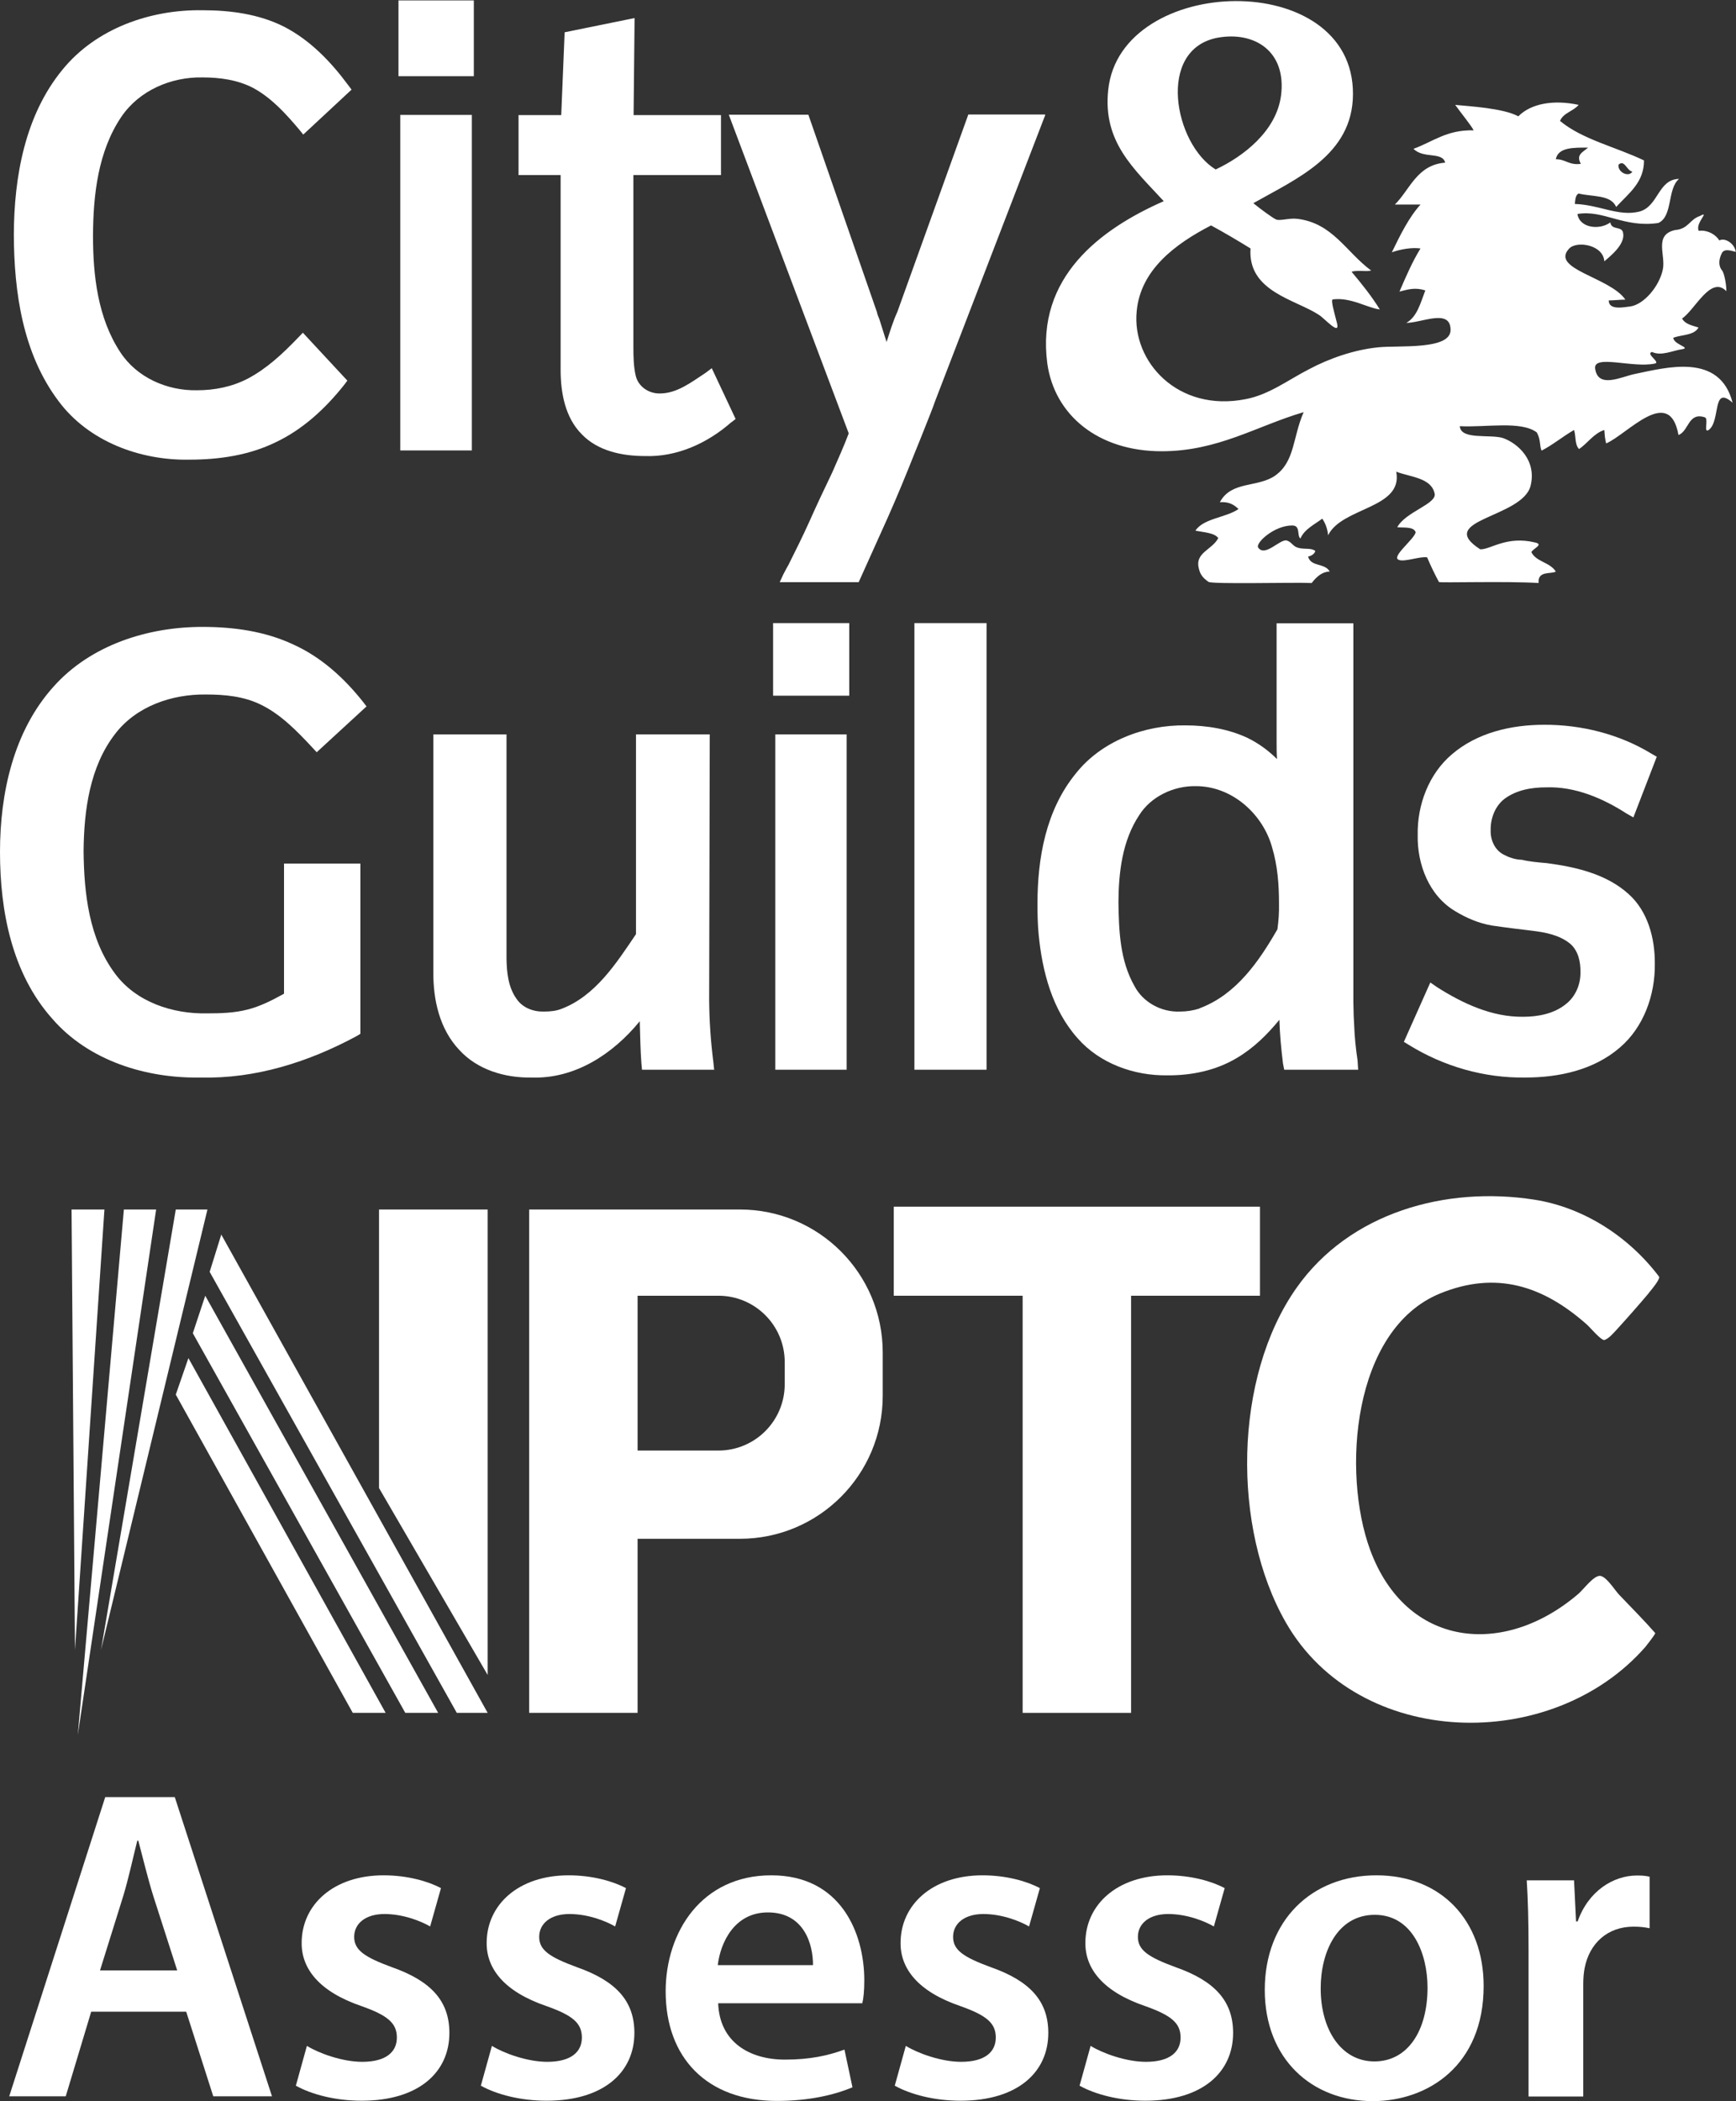 <?xml version="1.0" encoding="UTF-8"?>
<svg id="b" data-name="Layer 2" xmlns="http://www.w3.org/2000/svg" width="86.61" height="104.77" viewBox="0 0 86.61 104.77">
  <rect x="0" y="0" width="86.61" height="104.77" fill="#333333" stroke="none"/>
  <g id="c" data-name="Layer 6">
    <g>
      <g>
        <path d="M68.42,13.44c-.01.16-.64,0-.99.11.53.63,1,1.22,1.41,1.88-.61-.07-1.45-.62-2.35-.5-.11.03.09.69.21,1.17.18.69-.61-.22-.9-.4-1.17-.77-3.56-1.16-3.41-3.31-.63-.39-1.29-.78-1.97-1.15-1.8.93-3.52,2.22-3.71,4.28-.25,2.5,2.05,5.06,5.45,4.38,1.15-.22,2.1-.95,3.13-1.48,1.05-.56,2.28-.98,3.46-1.1,1.02-.11,3.64.15,3.62-.88-.01-1.07-1.44-.34-2.21-.34.54-.3.71-.99.95-1.62-.51-.16-.86-.05-1.29.06.31-.72.65-1.51,1.05-2.15-.42-.06-.97.03-1.43.19.41-.84.84-1.73,1.43-2.38h-1.28c.75-.74,1.1-1.98,2.51-2.09-.14-.56-1.08-.18-1.58-.69.95-.34,1.66-.96,3-.92-.08-.19-.64-.88-.92-1.27.7.07,2.39.16,3.15.57.63-.64,1.76-.84,3.01-.57-.27.32-.77.4-.93.8,1.12.93,2.8,1.3,4.19,1.97,0,1.09-.73,1.61-1.39,2.32-.26-.62-1.18-.5-1.87-.67-.16.07-.17.32-.19.52,1.23.04,2.18.64,3.22.38.96-.26.92-1.61,1.98-1.63-.6.49-.3,1.88-1.04,2.2-1.73.25-2.72-.67-4.03-.45.1.7,1.1.82,1.64.42.06.4.55.18.63.49.15.57-.6,1.17-.93,1.45-.05-.82-1.36-1.04-1.75-.64-.98,1.03,2.04,1.43,2.8,2.55-.24,0-.59.04-.83.04,0,.5.74.34,1.08.3.68-.1,1.45-1.01,1.62-1.85.15-.71-.46-1.72.61-1.96.67-.05.72-.53,1.24-.7.54-.29-.25.35-.06.74.05,0,.09-.01.13-.01.35,0,.71.19.9.49.25-.15.75.12.82.57-.33-.09-.57-.15-.69.05-.19.36-.16.68,0,.87.1.1.22.66.22,1.04-.78-.81-1.57.94-2.21,1.36.14.28.5.35.82.45-.22.4-.82.35-1.26.51.02.34.88.49.46.57-.5.07-1.05.36-1.52.14-.35.09.47.53.13.58-1.08.23-3.03-.46-2.97.23.13,1.05,1.32.42,1.97.29,1.6-.33,4.25-1.07,4.89,1.43-1.03-.91-.59.89-1.18,1.35-.3.21,0-.54-.2-.62-.84-.28-.8.69-1.32.88-.45-2.51-2.55-.03-3.61.42-.06-.28-.06-.29-.09-.67-.53.17-.84.67-1.26.95-.22-.22-.15-.64-.25-.95-.56.32-1.04.73-1.62,1.03-.11-.24-.03-.54-.24-.91-.79-.59-2.54-.24-3.84-.31.05.7,1.49.39,2.15.59.74.26,1.7,1.11,1.38,2.39-.42,1.6-4.81,1.68-2.51,3.16.51.02,1.31-.69,2.74-.34.44.1-.09.29-.19.48.24.49.93.5,1.22.97-.24.14-.91-.06-.86.57-1.58-.1-4.93,0-4.97-.05-.18-.33-.4-.78-.59-1.23-.34-.06-1.13.24-1.4.13-.44-.13.75-1.02.83-1.38-.1-.29-.58-.22-.92-.25.41-.78,2.02-1.17,1.86-1.7-.18-.77-1.2-.8-1.91-1.07.35,1.85-2.71,1.76-3.4,3.17-.03-.34-.15-.62-.29-.83-.37.28-.9.53-1.09.99-.19-.14.02-.65-.41-.65-.9,0-1.84.87-1.7,1.1.34.5,1.09-.44,1.43-.35.27.09.29.3.59.37.31.08.63-.01.83.15-.02.14-.21.26-.36.28.14.53.85.31,1.08.75-.35,0-.64.23-.9.57-.96-.04-4.98.07-5.15-.06-.29-.2-.41-.38-.47-.63-.24-.83.65-.95.96-1.55-.19-.27-.75-.29-1.14-.37.4-.62,1.54-.65,2.15-1.08-.23-.22-.48-.37-.93-.34.57-1.07,1.88-.72,2.75-1.32,1-.7.88-1.92,1.43-3.17-2.35.69-4.27,1.95-7.09,1.95-3.16,0-5.34-1.8-5.7-4.38-.57-4.3,2.65-6.7,5.81-8.09-1.49-1.62-3.05-2.95-2.77-5.55.6-5.77,12.25-6.11,12.21.22-.01,3.03-2.82,4.21-4.97,5.43.35.29.97.74,1.13.81.18.09.66-.08,1.06-.03,1.77.21,2.44,1.66,3.69,2.58ZM63.91,4.78c.29-2.23-1.33-3.23-3.16-2.9-3.08.58-2.16,5.32-.1,6.57,1.39-.65,3.03-1.92,3.26-3.68ZM79.23,7.36c-.73,0-1.49-.02-1.61.58.5,0,.66.31,1.25.23-.26-.46.1-.58.36-.81ZM81.44,8.56c-.29-.06-.39-.62-.69-.35-.06.37.5.65.69.35Z" style="fill: #fff;"/>
        <g>
          <path d="M17.55,4.46l-2.42,2.25-.22-.27c-.66-.78-1.37-1.56-2.27-2.05-.78-.41-1.68-.53-2.54-.53-1.55-.03-3.15.64-4.05,1.97-1.16,1.72-1.4,3.89-1.41,5.92,0,2,.24,4.11,1.36,5.81.82,1.26,2.33,1.93,3.83,1.9.87,0,1.74-.17,2.53-.58.95-.5,1.75-1.25,2.49-2.02l.26-.27,2.22,2.39-.19.25c-.92,1.15-2.03,2.18-3.38,2.82-1.33.65-2.82.87-4.3.87-2.46.05-5.04-.9-6.54-2.92-1.78-2.36-2.22-5.42-2.23-8.3.01-2.89.56-5.96,2.43-8.23C4.8,1.41,7.51.47,10.1.51c1.39,0,2.82.19,4.07.82,1.3.67,2.33,1.74,3.19,2.9l.18.24Z" style="fill: #fff;"/>
          <path d="M23.64,3.8h-3.76V.02h3.76v3.78Z" style="fill: #fff;"/>
          <path d="M36.49,21.05c-1.19,1.05-2.73,1.75-4.32,1.69-1.13,0-2.34-.25-3.14-1.08-.84-.84-1.06-2.08-1.06-3.22v-9.71h-2.1v-2.99h2.13l.17-4.13,3.49-.71-.05,4.84h4.36v2.99h-4.37v8.57c0,.49.01.99.12,1.45.13.53.65.88,1.2.87.86,0,1.58-.57,2.27-1.02l.32-.24,1.19,2.53-.2.16Z" style="fill: #fff;"/>
          <path d="M52.15,5.73l-5.5,14.28c-.13.38-.29.76-.43,1.12-.19.48-.38.96-.57,1.42-.44,1.11-.88,2.18-1.36,3.26l-1.45,3.22h-3.94l.18-.39c.08-.16.17-.32.26-.48.35-.7.7-1.4,1.02-2.11.37-.83.76-1.66,1.16-2.49.28-.64.57-1.28.82-1.94v-.02s-5.98-15.88-5.98-15.88h3.97l3.42,9.84c.02.12.07.23.12.35.06.18.12.39.18.57.07.21.12.4.19.59v-.04c.16-.5.31-1,.53-1.48l3.54-9.84h3.82Z" style="fill: #fff;"/>
          <path d="M35.65,53.34h-3.62l-.03-.32c-.05-.67-.06-1.34-.08-2.01v-.09c-1.34,1.64-3.24,2.89-5.42,2.81-1.32.02-2.69-.39-3.59-1.38-.98-1.04-1.3-2.49-1.29-3.87v-11.86h3.65v11.16c.01.7.08,1.45.51,2.04.31.45.86.64,1.38.62.29,0,.58-.03.84-.13,1.7-.64,2.75-2.28,3.73-3.73v-9.96h3.68l-.03,13.26c.01,1.05.08,2.06.21,3.08l.04.39Z" style="fill: #fff;"/>
          <path d="M42.37,34.69h-3.8v-3.62h3.8v3.62Z" style="fill: #fff;"/>
          <path d="M49.22,53.34h-3.6v-22.27h3.6v22.27Z" style="fill: #fff;"/>
          <path d="M67.76,53.34h-3.69l-.06-.3c-.09-.73-.16-1.46-.18-2.19-.61.74-1.29,1.42-2.15,1.92-1.03.61-2.24.86-3.43.85-1.68.03-3.39-.6-4.48-1.84-1.28-1.43-1.77-3.34-1.95-5.17-.05-.51-.06-1.03-.06-1.54,0-2.26.41-4.67,1.92-6.51,1.26-1.59,3.39-2.42,5.47-2.39,1.05,0,2.15.18,3.1.63.55.27,1.04.63,1.46,1.05-.02-.29-.02-.59-.02-.89v-5.88h3.83v18.92c0,.14.01.28.01.41,0,.23.02.47.03.7.02.59.08,1.17.17,1.77l.03.48ZM59.84,50.28c1.84-.68,2.98-2.36,3.89-3.94.06-.42.09-.85.08-1.29,0-.93-.07-1.88-.34-2.78-.44-1.63-1.96-3.07-3.81-3.07-1.11-.02-2.24.52-2.82,1.44-.85,1.28-1.03,2.85-1.04,4.34.02,1.42.07,2.91.8,4.19.42.8,1.33,1.31,2.27,1.27.33,0,.65-.05.97-.15Z" style="fill: #fff;"/>
          <path d="M82.67,37.7l-1.18,3.06-.35-.2c-1.18-.76-2.57-1.35-4-1.3-.73,0-1.49.13-2.09.58-.47.37-.69.98-.68,1.55-.02.48.2.99.64,1.22.26.14.55.24.86.26h.05c.41.1.83.13,1.26.17,1.44.19,2.96.54,4.06,1.53.97.86,1.33,2.21,1.32,3.49.02,1.54-.55,3.16-1.75,4.18-1.3,1.12-3.04,1.49-4.72,1.49-2.03.03-4.06-.55-5.79-1.62l-.26-.16,1.32-2.96.33.23c1.29.82,2.75,1.5,4.3,1.48.74,0,1.54-.15,2.13-.63.48-.37.74-.98.73-1.59.01-.52-.11-1.07-.51-1.42-.54-.44-1.24-.57-1.9-.65-.67-.08-1.33-.16-2.01-.26-.65-.11-1.28-.38-1.82-.71-1.31-.77-1.91-2.34-1.88-3.8-.03-1.51.56-3.06,1.71-4.03,1.26-1.08,2.96-1.47,4.59-1.47,1.87-.01,3.77.47,5.36,1.44l.26.15Z" style="fill: #fff;"/>
          <path d="M23.54,22.46h-3.57V5.73h3.57v16.73Z" style="fill: #fff;"/>
          <path d="M42.24,53.34h-3.56v-16.72h3.56v16.72Z" style="fill: #fff;"/>
          <path d="M18.28,35.23l-2.48,2.28-.23-.25c-.76-.81-1.54-1.62-2.53-2.11-.86-.43-1.82-.52-2.77-.52-1.69-.02-3.47.58-4.53,1.97-1.26,1.63-1.55,3.8-1.57,5.83.02,2.11.27,4.38,1.57,6.12,1.05,1.42,2.88,2.02,4.6,1.98.67,0,1.36-.02,2.01-.19.64-.16,1.24-.47,1.82-.79v-6.49h3.81v8.49l-.18.11c-2.39,1.29-5.05,2.14-7.79,2.07-2.71.05-5.59-.83-7.41-2.94C.59,48.53,0,45.42,0,42.48c0-2.92.67-6.02,2.67-8.24,1.85-2.08,4.72-2.99,7.46-2.98,1.53,0,3.11.22,4.51.88,1.37.62,2.51,1.65,3.45,2.83l.2.26Z" style="fill: #fff;"/>
        </g>
      </g>
      <g>
        <polygon points="62.86 60.17 44.59 60.17 44.59 64.61 51.02 64.61 51.02 85.41 56.43 85.41 56.43 64.61 62.86 64.61 62.86 60.17" style="fill: #fff;"/>
        <polygon points="18.91 74.2 24.33 83.52 24.33 60.31 18.91 60.31 18.91 74.2" style="fill: #fff;"/>
        <path d="M36.91,60.31h-10.51v25.1h5.41v-8.68h5.1c3.94,0,7.13-3.19,7.13-7.13v-2.16c0-3.94-3.19-7.13-7.13-7.13ZM39.15,69.02c0,1.83-1.48,3.31-3.31,3.31h-4.03v-7.72h4.03c1.83,0,3.31,1.48,3.31,3.31v1.09Z" style="fill: #fff;"/>
        <polygon points="10.46 63.42 22.79 85.41 24.33 85.41 11.04 61.56 10.46 63.42" style="fill: #fff;"/>
        <polygon points="9.62 66.48 20.22 85.41 21.86 85.41 10.24 64.61 9.62 66.48" style="fill: #fff;"/>
        <polygon points="8.77 69.54 17.6 85.41 19.24 85.41 9.4 67.72 8.77 69.54" style="fill: #fff;"/>
        <polygon points="3.57 60.31 3.74 82.27 5.21 60.31 3.57 60.31" style="fill: #fff;"/>
        <polygon points="6.18 60.31 3.88 86.52 7.79 60.31 6.18 60.31" style="fill: #fff;"/>
        <polygon points="8.77 60.31 5.04 82.27 10.35 60.31 8.77 60.31" style="fill: #fff;"/>
      </g>
      <path d="M82.25,64.49c-.49.58-1.08,1.25-1.61,1.83-.17.18-.38.43-.6.5-.19,0-.7-.63-.9-.8-2.16-1.9-4.49-2.67-7.3-1.52-4.38,1.8-4.9,8.94-3.48,12.79,1.79,4.85,6.65,5.38,10.38,2.19.27-.23.78-.94,1.1-.9s.74.74.95.95c.6.63,1.22,1.25,1.79,1.9.01.06-.41.59-.49.69-4.66,5.33-14.31,5.12-17.94-1.22-2.69-4.69-2.62-12.22.54-16.69,2.65-3.75,7.44-5.08,11.86-4.39,2.49.39,4.74,1.87,6.23,3.85.03.14-.4.66-.52.8Z" style="fill: #fff;"/>
      <g>
        <path d="M4.55,100.31l-1.27,4.22H.46l4.79-14.92h3.47l4.85,14.92h-2.93l-1.35-4.22h-4.74ZM8.84,98.25l-1.18-3.67c-.29-.92-.53-1.94-.76-2.8h-.05c-.22.87-.44,1.91-.71,2.79l-1.15,3.68h3.84Z" style="fill: #fff;"/>
        <path d="M15.32,102.02c.6.37,1.77.79,2.75.79,1.2,0,1.73-.5,1.73-1.21s-.44-1.1-1.77-1.57c-2.11-.72-2.99-1.87-2.98-3.15,0-1.89,1.57-3.37,4.09-3.37,1.19,0,2.23.3,2.86.64l-.54,1.91c-.45-.26-1.33-.62-2.28-.62s-1.51.48-1.51,1.14.52,1.01,1.88,1.51c1.96.69,2.87,1.69,2.87,3.28,0,1.96-1.53,3.38-4.38,3.38-1.3,0-2.49-.31-3.28-.75l.55-1.98Z" style="fill: #fff;"/>
        <path d="M24.55,102.02c.6.37,1.77.79,2.75.79,1.2,0,1.73-.5,1.73-1.21s-.44-1.1-1.77-1.57c-2.11-.72-2.99-1.87-2.98-3.15,0-1.89,1.57-3.37,4.09-3.37,1.19,0,2.23.3,2.86.64l-.54,1.91c-.45-.26-1.33-.62-2.28-.62s-1.51.48-1.51,1.14.52,1.01,1.88,1.51c1.96.69,2.87,1.69,2.87,3.28,0,1.96-1.53,3.38-4.38,3.38-1.3,0-2.49-.31-3.28-.75l.55-1.98Z" style="fill: #fff;"/>
        <path d="M35.83,99.89c.07,1.95,1.58,2.81,3.33,2.81,1.25,0,2.15-.2,2.97-.5l.4,1.88c-.92.39-2.2.68-3.77.68-3.5,0-5.55-2.16-5.55-5.46,0-2.97,1.8-5.79,5.27-5.79s4.64,2.88,4.64,5.24c0,.51-.04.91-.1,1.14h-7.21ZM40.56,97.99c.01-1-.42-2.63-2.25-2.63-1.68,0-2.37,1.52-2.5,2.63h4.74Z" style="fill: #fff;"/>
        <path d="M45.2,102.02c.6.37,1.77.79,2.75.79,1.2,0,1.73-.5,1.73-1.21s-.44-1.1-1.77-1.57c-2.11-.72-2.99-1.87-2.98-3.15,0-1.89,1.57-3.37,4.09-3.37,1.19,0,2.23.3,2.86.64l-.54,1.91c-.45-.26-1.33-.62-2.28-.62s-1.51.48-1.51,1.14.52,1.01,1.88,1.51c1.96.69,2.87,1.69,2.87,3.28,0,1.96-1.53,3.38-4.38,3.38-1.3,0-2.49-.31-3.28-.75l.55-1.98Z" style="fill: #fff;"/>
        <path d="M54.42,102.02c.6.37,1.77.79,2.75.79,1.2,0,1.73-.5,1.73-1.21s-.44-1.1-1.77-1.57c-2.11-.72-2.99-1.87-2.98-3.15,0-1.89,1.57-3.37,4.09-3.37,1.19,0,2.23.3,2.86.64l-.54,1.91c-.45-.26-1.33-.62-2.28-.62s-1.51.48-1.51,1.14.52,1.01,1.88,1.51c1.96.69,2.87,1.69,2.87,3.28,0,1.96-1.53,3.38-4.38,3.38-1.3,0-2.49-.31-3.28-.75l.55-1.98Z" style="fill: #fff;"/>
        <path d="M74.02,99.03c0,3.96-2.78,5.74-5.53,5.74-3.04,0-5.39-2.1-5.39-5.55s2.33-5.71,5.57-5.71,5.35,2.26,5.35,5.52ZM65.89,99.15c0,2.07,1.03,3.64,2.68,3.64s2.65-1.51,2.65-3.68c0-1.69-.75-3.63-2.63-3.63s-2.7,1.87-2.7,3.66Z" style="fill: #fff;"/>
        <path d="M76.26,97.22c0-1.44-.03-2.5-.09-3.46h2.36l.1,2.05h.08c.53-1.52,1.79-2.29,2.95-2.29.27,0,.42.01.64.06v2.57c-.23-.05-.47-.08-.8-.08-1.3,0-2.2.83-2.44,2.06-.05.24-.07.53-.07.82v5.59h-2.73v-7.31Z" style="fill: #fff;"/>
      </g>
    </g>
  </g>
</svg>